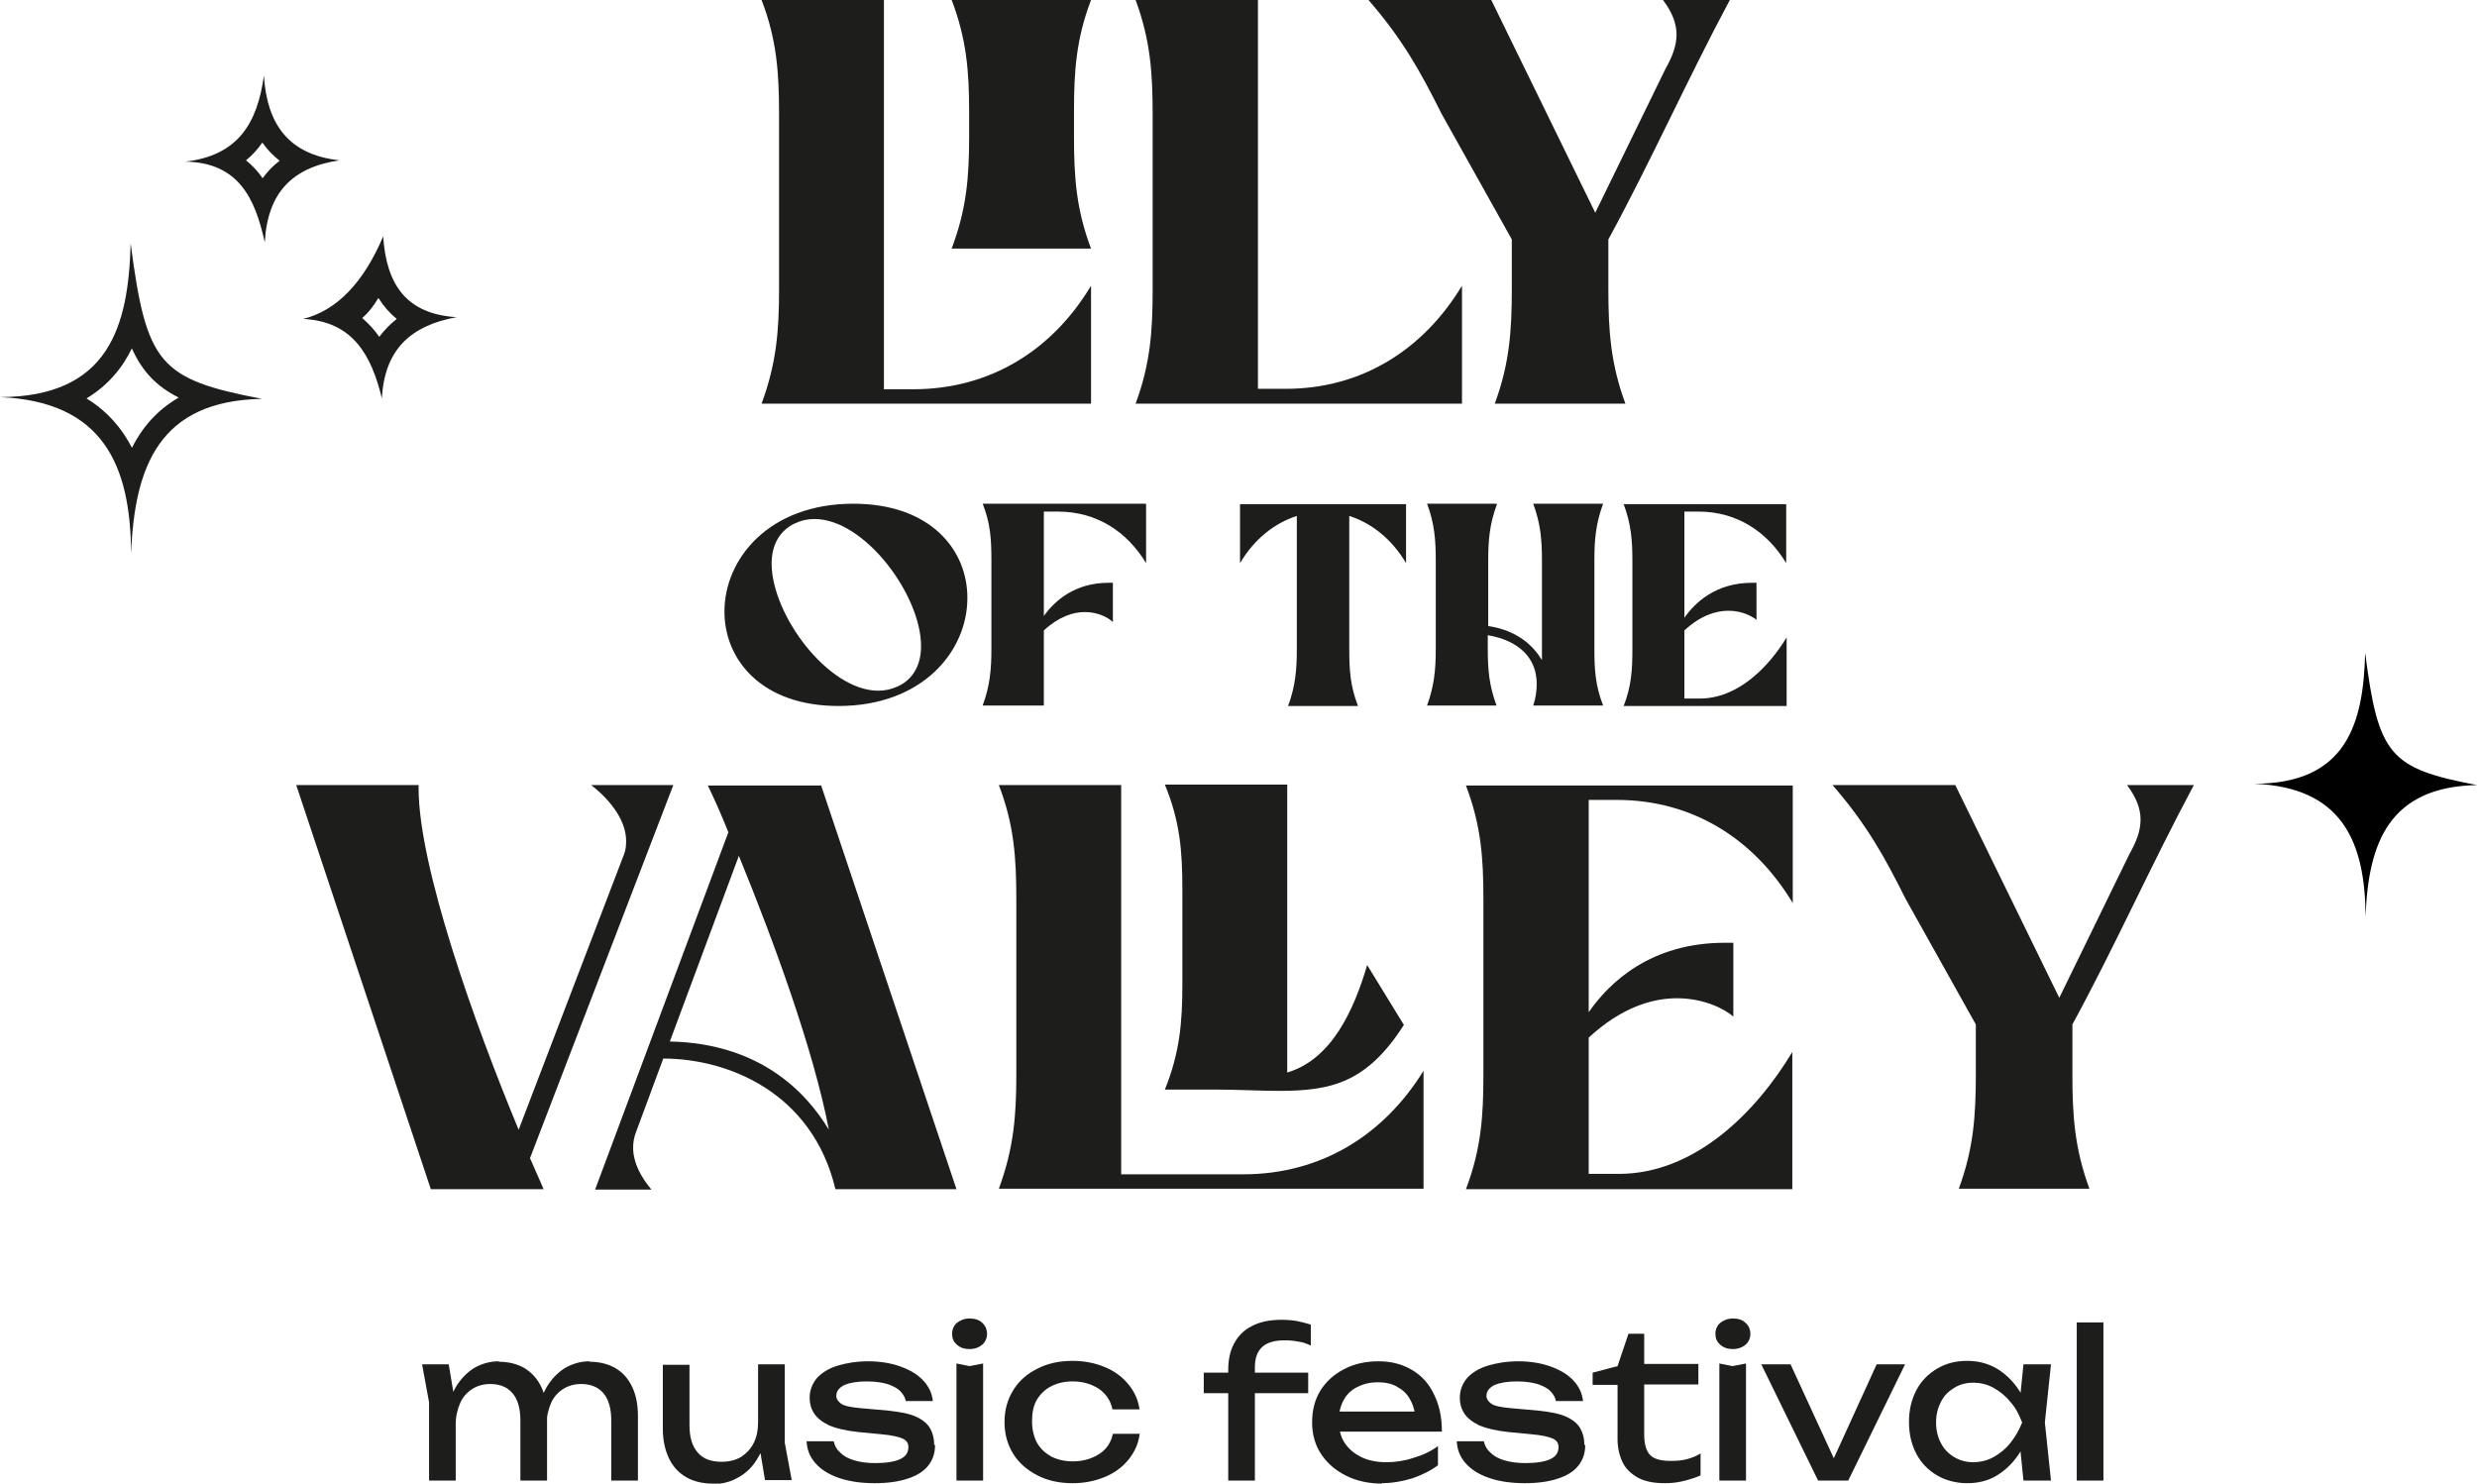 <?xml version="1.0" encoding="UTF-8"?>
<svg xmlns="http://www.w3.org/2000/svg" id="Ebene_2" viewBox="0 0 56.69 33.96">
  <defs>
    <style>.cls-1,.cls-2{stroke-width:0px;}.cls-2{fill:#1d1d1b;}</style>
  </defs>
  <g id="Ebene_1-2">
    <path class="cls-2" d="M20.23,0v8.91h.67c1.77,0,3.19-.9,4.07-2.37v2.7h-7.54c.34-.92.4-1.67.4-2.61V2.62c0-.95-.05-1.71-.4-2.62h2.8ZM24.97,0c-.34.89-.39,1.63-.39,2.55v.58c0,.92.05,1.66.39,2.56h-3.19c.34-.9.4-1.63.4-2.56v-.58c0-.92-.06-1.66-.4-2.55h3.19Z"></path>
    <path class="cls-2" d="M28.79,0v8.9h.64c1.74,0,3.15-.9,4.03-2.36v2.7h-7.47c.34-.92.39-1.67.39-2.61V2.62c0-.95-.05-1.7-.39-2.62h2.8Z"></path>
    <path class="cls-2" d="M34.13,0l2.38,4.87,1.6-3.28c.15-.27.26-.52.26-.8,0-.24-.09-.5-.31-.79h1.53c-.98,1.83-1.79,3.66-2.78,5.48h0v1.14c0,.94.05,1.7.39,2.62h-2.99c.34-.92.39-1.68.39-2.62v-1.14l-1.61-2.88c-.47-.94-.88-1.69-1.67-2.6h2.8Z"></path>
    <path class="cls-2" d="M22.14,13.69c0,1.21-1.02,2.47-2.95,2.47-1.76,0-2.61-1.06-2.61-2.16,0-1.21,1.02-2.47,2.95-2.47,1.77,0,2.61,1.06,2.61,2.15ZM18.19,11.98c-.37.18-.53.52-.53.92,0,1.17,1.29,2.91,2.44,2.91.15,0,.3-.03.45-.1.37-.17.53-.52.53-.92,0-1.17-1.29-2.91-2.44-2.91h0c-.15,0-.3.03-.44.1Z"></path>
    <path class="cls-2" d="M26.23,11.54v1.35c-.44-.73-1.14-1.18-2.02-1.18h-.32v2.39c.25-.35.71-.76,1.48-.76.03,0,.07,0,.1,0v.9c-.09-.09-.32-.23-.64-.23-.27,0-.59.1-.94.42v1.72h-1.4c.17-.46.2-.84.2-1.31v-2.01c0-.47-.02-.85-.2-1.3h3.73Z"></path>
    <path class="cls-2" d="M32.18,11.54v1.35c-.33-.56-.8-.92-1.3-1.08v3.04c0,.47.02.85.2,1.31h-1.6c.17-.46.2-.84.2-1.31v-3.04c-.5.16-.97.52-1.3,1.08v-1.35h3.81Z"></path>
    <path class="cls-2" d="M34.26,11.54c-.17.46-.2.83-.2,1.3v1.49c.67.1,1.03.45,1.23.78,0-.08,0-.17,0-.26v-2.02c0-.47-.03-.84-.2-1.3h1.6c-.17.46-.2.83-.2,1.3v2.02c0,.47.02.84.2,1.3h-1.6c.06-.18.08-.34.08-.5,0-.59-.41-.99-1.12-1.11v.31c0,.47.03.84.2,1.3h-1.59c.16-.44.2-.8.2-1.3v-2.02c0-.46-.03-.86-.2-1.3h1.59Z"></path>
    <path class="cls-2" d="M40.88,11.54v1.35c-.44-.73-1.14-1.18-2.01-1.18h-.32v2.43c.24-.34.71-.8,1.55-.8.03,0,.06,0,.1,0v.85c-.09-.08-.33-.21-.64-.21-.28,0-.63.1-1.01.45v1.56h.35c.87,0,1.57-.71,1.99-1.4v1.57h-3.73c.18-.46.2-.84.2-1.31v-2.01c0-.47-.03-.85-.2-1.3h3.73Z"></path>
    <path class="cls-2" d="M9.58,17.97v.07c0,1.8,1.28,5.39,2.29,7.82l2.41-6.3c.04-.1.05-.2.05-.31,0-.42-.29-.88-.8-1.28h1.88l-3.28,8.54c.11.26.22.49.31.71h-2.58l-3.08-9.25h2.77Z"></path>
    <path class="cls-2" d="M18.79,17.97l3.1,9.25h-2.77c-.53-2.23-2.48-2.99-3.94-2.99l-.63,1.7c-.04.11-.06.22-.06.34,0,.36.2.7.42.96h-1.29l3.05-8.18c-.16-.4-.32-.76-.47-1.07h2.58ZM15.33,23.84c2.02.04,3.1,1.12,3.64,2.02-.35-1.83-1.27-4.34-2.06-6.27l-1.58,4.25Z"></path>
    <path class="cls-2" d="M25.66,17.97v8.91h2.79c1.79,0,3.22-.9,4.13-2.37v2.7h-9.72c.34-.92.4-1.67.4-2.61v-4.01c0-.95-.05-1.71-.4-2.62h2.81ZM29.46,17.97v6.58c1.01-.3,1.52-1.41,1.83-2.46l.84,1.37c-.85,1.33-1.67,1.51-2.86,1.51-.44,0-.92-.03-1.48-.03h-1.13c.34-.84.4-1.54.4-2.4v-2.17c0-.88-.05-1.56-.4-2.41h2.81Z"></path>
    <path class="cls-2" d="M41.03,17.97v2.7c-.88-1.46-2.28-2.36-4.03-2.36h-.64v4.86c.47-.68,1.42-1.59,3.11-1.59.06,0,.13,0,.2,0v1.69c-.18-.16-.65-.42-1.29-.42-.57,0-1.27.21-2.02.9v3.12h.69c1.74,0,3.14-1.41,3.97-2.79v3.14h-7.47c.35-.92.4-1.68.4-2.62v-4.01c0-.94-.05-1.69-.4-2.61h7.47Z"></path>
    <path class="cls-2" d="M44.75,17.97l2.38,4.87,1.6-3.28c.15-.27.26-.52.26-.8,0-.24-.09-.5-.31-.79h1.53c-.98,1.83-1.79,3.66-2.78,5.48h0v1.14c0,.94.05,1.7.39,2.62h-2.99c.34-.92.39-1.68.39-2.62v-1.14l-1.61-2.88c-.47-.94-.88-1.69-1.67-2.6h2.8Z"></path>
    <g id="rmSL8U">
      <path class="cls-2" d="M3.02,7.98c.24.53.57.87,1.07,1.12-.5.29-.84.69-1.07,1.15-.22-.43-.55-.83-1.04-1.13.48-.29.82-.69,1.04-1.15M2.99,5.57c-.05,1.91-.5,3.51-2.99,3.52,2.36.1,2.99,1.56,3,3.58.08-1.99.64-3.5,3-3.54-2.36-.45-2.65-.8-3.01-3.56h0Z"></path>
      <path class="cls-2" d="M8.66,6.82c.12.19.26.35.42.48-.15.12-.28.25-.4.41-.11-.16-.24-.3-.39-.43.14-.12.25-.26.37-.46M8.77,5.41q-.68,1.6-1.83,1.89c1.14.06,1.56.83,1.8,1.82.06-1.13.67-1.67,1.71-1.86-1.16-.07-1.61-.76-1.68-1.85h0Z"></path>
      <path class="cls-2" d="M6.01,3.27c.11.16.24.29.39.41-.15.11-.28.25-.39.4-.1-.15-.23-.29-.38-.41.15-.12.27-.26.37-.4M6.04,1.73c-.15,1.09-.59,1.83-1.8,1.97,1.22.02,1.6.84,1.82,1.85.06-1.13.62-1.72,1.71-1.88-1.17-.13-1.66-.83-1.73-1.94h0Z"></path>
      <path class="cls-1" d="M54.13,14.94c.3,2.35.56,2.65,2.56,3.03-2.01.04-2.49,1.32-2.55,3.01-.01-1.72-.54-2.96-2.55-3.04,2.11,0,2.5-1.37,2.54-2.99Z"></path>
    </g>
    <path class="cls-2" d="M9.66,31.23h.61l.16.96v1.7h-.61v-1.79l-.16-.87ZM11.41,31.17c.23,0,.43.05.6.15.16.1.29.24.38.43s.13.41.13.67v1.47h-.61v-1.37c0-.28-.06-.49-.18-.63s-.29-.21-.51-.21c-.16,0-.3.04-.42.12-.12.08-.21.18-.27.32s-.1.3-.1.48l-.22-.12c.03-.28.1-.51.21-.71.11-.19.25-.34.42-.45.17-.1.36-.16.58-.16ZM13.49,31.17c.23,0,.43.05.6.15s.29.24.38.43.13.41.13.67v1.47h-.61v-1.37c0-.28-.06-.49-.18-.63s-.29-.21-.51-.21c-.16,0-.3.04-.42.12-.12.08-.21.18-.27.32s-.1.3-.1.48l-.22-.12c.03-.28.1-.51.21-.71.11-.19.25-.34.42-.45.17-.1.36-.16.57-.16Z"></path>
    <path class="cls-2" d="M16.32,33.96c-.24,0-.45-.05-.62-.15-.17-.1-.3-.24-.39-.43s-.14-.41-.14-.67v-1.47h.61v1.38c0,.28.06.48.19.63s.31.21.55.21c.17,0,.32-.04.44-.11.12-.08.22-.18.29-.32.07-.14.1-.3.1-.49l.21.12c-.03.27-.09.51-.21.7-.11.2-.26.35-.44.45-.18.11-.38.16-.6.16ZM17.51,33.89l-.16-.96v-1.7h.61v1.79l.16.86h-.61Z"></path>
    <path class="cls-2" d="M21.4,33.08c0,.18-.05.33-.15.46-.1.13-.25.23-.46.3-.2.07-.46.11-.77.11s-.59-.04-.82-.12c-.23-.08-.41-.19-.54-.34-.13-.15-.19-.31-.2-.5h.62c.02.1.07.19.15.26.08.08.19.14.33.18.14.04.29.06.47.06.25,0,.44-.03.57-.09.13-.06.19-.15.19-.28,0-.08-.04-.15-.13-.19s-.25-.08-.49-.1l-.52-.05c-.28-.03-.5-.08-.67-.15-.16-.08-.28-.17-.35-.28-.07-.11-.1-.23-.1-.35,0-.18.06-.33.17-.46.11-.12.27-.22.47-.28.2-.06.43-.1.7-.1s.52.04.74.12c.22.08.39.18.52.32.13.14.2.29.22.47h-.62c-.01-.07-.05-.14-.11-.21-.06-.07-.15-.12-.28-.17-.12-.04-.29-.07-.5-.07-.22,0-.39.03-.51.08-.12.06-.19.14-.19.25,0,.07.04.13.11.18s.21.08.42.1l.67.06c.27.03.48.07.63.14.15.07.26.16.32.27.06.11.09.23.09.37Z"></path>
    <path class="cls-2" d="M22.19,30.88c-.12,0-.21-.03-.29-.1s-.11-.15-.11-.25.04-.19.11-.25c.08-.06.17-.1.29-.1s.22.03.29.1c.07.06.11.15.11.25s-.04.19-.11.25-.17.1-.29.1ZM21.89,31.21l.3.06.31-.06v2.68h-.61v-2.68Z"></path>
    <path class="cls-2" d="M26.08,32.84c-.03.22-.12.41-.26.58-.14.17-.32.3-.54.39-.22.09-.46.14-.73.14-.31,0-.58-.06-.81-.18s-.42-.28-.55-.49c-.13-.21-.2-.45-.2-.73s.07-.52.2-.73.31-.37.55-.49c.23-.12.5-.18.81-.18.27,0,.51.05.73.14.22.09.4.22.54.39.14.17.23.36.26.58h-.62c-.04-.2-.15-.36-.31-.47-.17-.11-.37-.17-.6-.17-.19,0-.35.04-.49.11-.14.07-.25.18-.33.31-.08.14-.11.3-.11.49s.04.35.11.49c.08.14.19.24.33.32.14.07.3.11.49.11.24,0,.44-.06.61-.17s.27-.27.31-.46h.62Z"></path>
    <path class="cls-2" d="M27.55,31.89v-.47h2.39v.47h-2.39ZM29.4,30.68c-.23,0-.4.05-.51.15-.11.1-.17.25-.17.47v2.59h-.61v-2.53c0-.23.04-.43.13-.6.09-.17.22-.31.4-.4.18-.1.41-.15.69-.15.13,0,.25.01.36.03.1.02.21.05.31.08v.48c-.09-.04-.18-.08-.28-.09-.1-.02-.2-.03-.31-.03Z"></path>
    <path class="cls-2" d="M31.64,33.96c-.31,0-.59-.06-.83-.18s-.43-.28-.57-.49c-.14-.21-.21-.45-.21-.73s.06-.52.19-.73c.13-.21.31-.37.54-.49.23-.12.49-.18.79-.18s.55.07.77.2c.22.13.39.32.5.56.12.24.18.52.18.85h-2.5v-.46h2.2l-.31.17c0-.17-.05-.33-.12-.45-.07-.13-.17-.22-.3-.29-.12-.07-.27-.1-.44-.1-.18,0-.33.04-.47.11s-.24.17-.31.3-.11.28-.11.46c0,.2.04.37.13.51.09.14.22.25.38.33.16.08.36.12.58.12.2,0,.41-.03.62-.1.21-.06.4-.15.56-.27v.44c-.16.12-.36.22-.59.3-.23.07-.47.11-.71.11Z"></path>
    <path class="cls-2" d="M36.28,33.08c0,.18-.05.33-.15.46-.1.13-.25.23-.46.3-.2.07-.46.11-.77.11s-.59-.04-.82-.12c-.23-.08-.41-.19-.54-.34-.13-.15-.19-.31-.2-.5h.62c.02.1.07.19.15.26.08.08.19.14.33.18.14.04.29.06.47.06.25,0,.44-.03.57-.09.13-.06.19-.15.19-.28,0-.08-.04-.15-.13-.19s-.25-.08-.49-.1l-.52-.05c-.28-.03-.5-.08-.67-.15-.16-.08-.28-.17-.35-.28-.07-.11-.1-.23-.1-.35,0-.18.06-.33.17-.46.11-.12.27-.22.47-.28.2-.06.43-.1.7-.1s.52.04.74.12c.22.08.39.18.52.32.13.14.2.29.22.47h-.62c-.01-.07-.05-.14-.11-.21-.06-.07-.15-.12-.28-.17-.12-.04-.29-.07-.5-.07-.22,0-.39.03-.51.08-.12.06-.19.14-.19.25,0,.07.04.13.11.18s.21.08.42.1l.67.06c.27.03.48.07.63.14.15.07.26.16.32.27.06.11.09.23.09.37Z"></path>
    <path class="cls-2" d="M36.45,31.7v-.28l.57-.15.25-.74h.36v.69h1.24v.47h-1.24v1.15c0,.22.05.38.14.47.09.09.25.13.47.13.14,0,.26-.01.37-.04.11-.03.21-.07.31-.13v.5c-.08.04-.2.08-.35.12-.15.04-.3.06-.46.06-.26,0-.47-.04-.63-.13-.16-.09-.28-.21-.35-.36-.07-.15-.11-.33-.11-.52v-1.24h-.57Z"></path>
    <path class="cls-2" d="M39.66,30.88c-.12,0-.21-.03-.29-.1s-.11-.15-.11-.25.04-.19.11-.25c.08-.06.17-.1.29-.1s.22.03.29.1c.07.06.11.15.11.25s-.04.19-.11.25-.17.1-.29.1ZM39.35,31.21l.3.06.31-.06v2.68h-.61v-2.68Z"></path>
    <path class="cls-2" d="M42.09,33.62h-.23l1.09-2.39h.65l-1.3,2.66h-.69l-1.3-2.66h.67l1.1,2.39Z"></path>
    <path class="cls-2" d="M46.5,32.56c-.06.28-.16.52-.3.73-.14.21-.31.37-.51.49-.2.12-.43.17-.67.17s-.49-.06-.69-.18c-.2-.12-.36-.28-.47-.49-.11-.21-.17-.45-.17-.73s.06-.52.17-.73c.11-.21.27-.37.47-.49.2-.12.43-.18.69-.18s.47.06.67.17c.2.12.37.28.51.49.14.21.24.45.29.73ZM44.31,32.56c0,.18.04.34.11.47.07.14.17.24.3.32.13.08.28.12.44.12s.33-.04.47-.12c.14-.08.27-.18.38-.32.11-.14.2-.29.27-.47-.07-.18-.15-.34-.27-.47-.11-.14-.24-.24-.38-.32-.14-.08-.3-.12-.47-.12s-.31.04-.44.12c-.13.08-.23.18-.3.32-.07.14-.11.29-.11.47ZM46.31,33.89l-.1-.99.12-.34-.12-.34.1-.99h.63l-.14,1.33.14,1.33h-.63Z"></path>
    <path class="cls-2" d="M47.53,30.27h.61v3.62h-.61v-3.62Z"></path>
  </g>
</svg>
